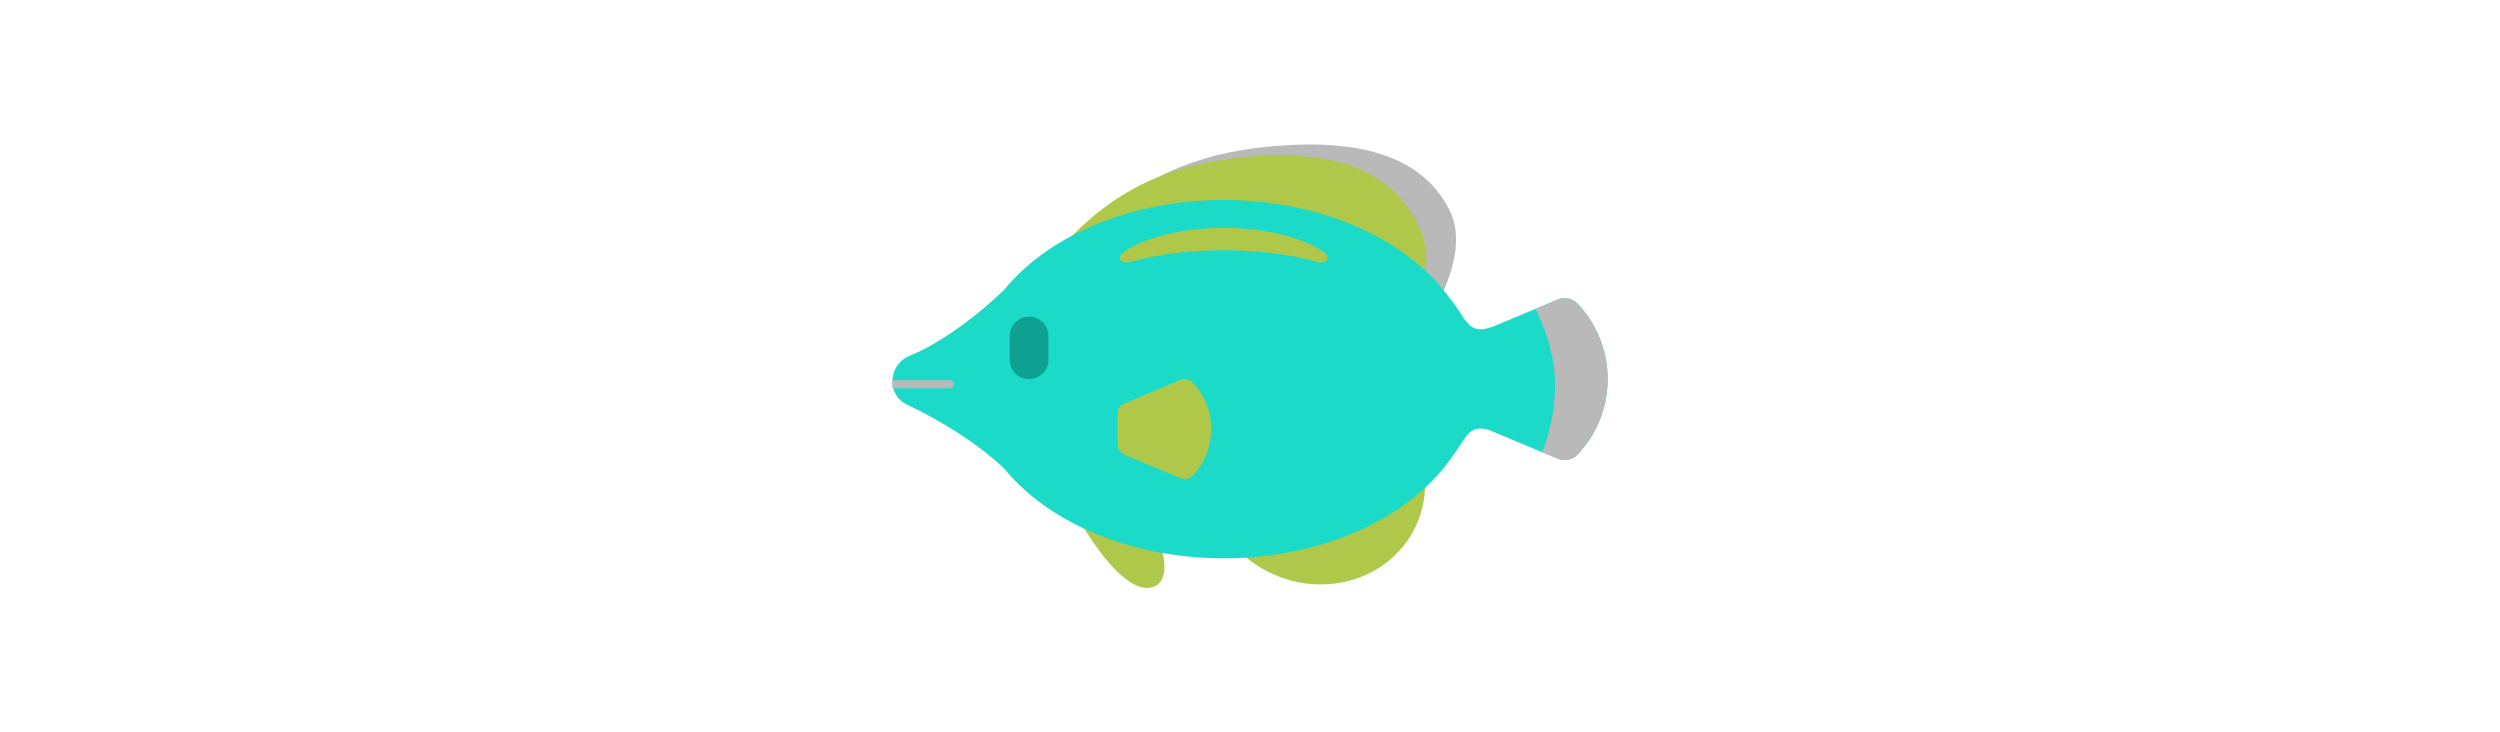 <svg id="th_fir_u1F420-tropicalfish" width="100%" height="100%" xmlns="http://www.w3.org/2000/svg" version="1.1" xmlns:xlink="http://www.w3.org/1999/xlink" xmlns:svgjs="http://svgjs.com/svgjs" preserveAspectRatio="xMidYMid meet" viewBox="0 0 512 512" style="height:150px" data-uid="fir_u1F420-tropicalfish" data-keyword="u1F420-tropicalfish" data-complex="true" data-coll="fir" data-c="{&quot;597b91&quot;:[&quot;fir_u1F420-tropicalfish_l_0&quot;,&quot;fir_u1F420-tropicalfish_l_3&quot;,&quot;fir_u1F420-tropicalfish_l_7&quot;],&quot;00b89c&quot;:[&quot;fir_u1F420-tropicalfish_l_1&quot;,&quot;fir_u1F420-tropicalfish_l_6&quot;],&quot;15e5c2&quot;:[&quot;fir_u1F420-tropicalfish_l_2&quot;],&quot;2b3b47&quot;:[&quot;fir_u1F420-tropicalfish_l_4&quot;],&quot;aeffef&quot;:[&quot;fir_u1F420-tropicalfish_l_5&quot;]}" data-colors="[&quot;#597b91&quot;,&quot;#00b89c&quot;,&quot;#15e5c2&quot;,&quot;#2b3b47&quot;,&quot;#aeffef&quot;]"><defs id="SvgjsDefs4488"></defs><path id="fir_u1F420-tropicalfish_l_0" d="M146.163 157.793C185.828 118.128 228.889 105.902 273.066 102.131C346.596 95.863 380.641 116.876 395.702 147.424C410.771 177.971 381.699 221.342 381.699 221.342 " data-color-original="#597b91" fill="#b9b9b9" class="597b91"></path><path id="fir_u1F420-tropicalfish_l_1" d="M171.446 350.718C197.144 371.435 205.354 410.977 183.968 410.977C162.581 410.977 132.559 361.425 123.024 334.857M332.664 269.037C293.891 250.767 248.577 265.425 231.451 301.78C214.317 338.128 231.861 382.412 270.633 400.676C309.406 418.946 354.719 404.288 371.846 367.933C388.98 331.586 371.436 287.308 332.664 269.037M360.884 242.15S389.956 194.001 374.887 160.078C359.826 126.156 325.781 102.826 252.251 109.784C208.074 113.972 165.013 127.544 125.348 171.591 " data-color-original="#00b89c" fill="#afc84a" class="00b89c"></path><path id="fir_u1F420-tropicalfish_l_2" d="M485.104 212.418C481.506 208.604 475.95 207.38 471.122 209.402L437.79 223.355V223.353L428.227 227.356L428.226 227.354C407.702 235.947 408.264 223.418 395.584 208.436L395.569 208.42C366.348 167.702 306.597 139.796 237.629 139.796C172.248 139.796 115.154 164.876 84.499 202.175C60.341 225.716 34.441 242.144 18.16 248.657C10.792 251.608 6 258.768 6 266.698A17.879 17.879 0 0 0 16.218 282.854C31.687 290.185 61.655 306.001 84.617 328.025C115.3 365.246 172.331 390.264 237.63 390.264C308.054 390.264 368.871 361.168 397.382 319.043C407.123 306.536 408.525 296.489 422.741 300.41L442.517 308.692L442.518 308.688L471.122 320.662C475.95 322.684 481.506 321.453 485.104 317.646C498.057 303.909 505.994 285.401 505.994 265.028C505.994 244.663 498.057 226.155 485.104 212.418Z " data-color-original="#15e5c2" fill="#1bdac8" class="15e5c2"></path><path id="fir_u1F420-tropicalfish_l_3" d="M485.103 212.417C481.512 208.604 475.949 207.38 471.121 209.402L455.506 215.936S469.265 240.871 469.265 268.526C469.265 296.18 460.176 316.077 460.176 316.077L471.121 320.662C475.95 322.684 481.512 321.453 485.103 317.646C498.055 303.909 506 285.401 506 265.028C506 244.663 498.055 226.155 485.103 212.417 " data-color-original="#597b91" fill="#b9b9b9" class="597b91"></path><path id="fir_u1F420-tropicalfish_l_4" d="M101.57 221.339C109.032 221.339 115.091 227.384 115.091 234.876V251.491C115.091 258.967 109.032 265.027 101.57 265.027C94.093 265.027 88.034 258.968 88.034 251.491V234.876C88.033 227.385 94.093 221.339 101.57 221.339 " data-color-original="#2b3b47" fill="#0ea093" class="2b3b47"></path><path id="fir_u1F420-tropicalfish_l_5" d="M307.854 176.42C313.273 180.285 309.005 185.02 302.637 183.084C287.892 178.593 264.268 174.931 237.635 174.931C211.002 174.931 187.378 178.593 172.633 183.084C166.264 185.02 161.997 180.285 167.416 176.42C181.376 166.475 207.592 159.301 237.635 159.301C267.671 159.301 293.894 166.475 307.854 176.42 " data-color-original="#aeffef" fill="#afc84a" class="aeffef"></path><path id="fir_u1F420-tropicalfish_l_6" d="M168.249 317.886L207.367 334.264C210.353 335.51 213.779 334.754 215.995 332.401C223.99 323.931 228.89 312.511 228.89 299.947C228.89 287.375 223.99 275.962 215.995 267.486C213.779 265.14 210.353 264.377 207.367 265.629L168.249 282A7.708 7.708 0 0 0 163.521 289.11V310.777A7.708 7.708 0 0 0 168.249 317.886 " data-color-original="#00b89c" fill="#afc84a" class="00b89c"></path><path id="fir_u1F420-tropicalfish_l_7" d="M49.078 268.581A2.811 2.811 0 0 0 46.492 265.785V265.757H6V271.405H46.492V271.378A2.812 2.812 0 0 0 49.078 268.581Z " data-color-original="#597b91" fill="#b9b9b9" class="597b91"></path></svg>